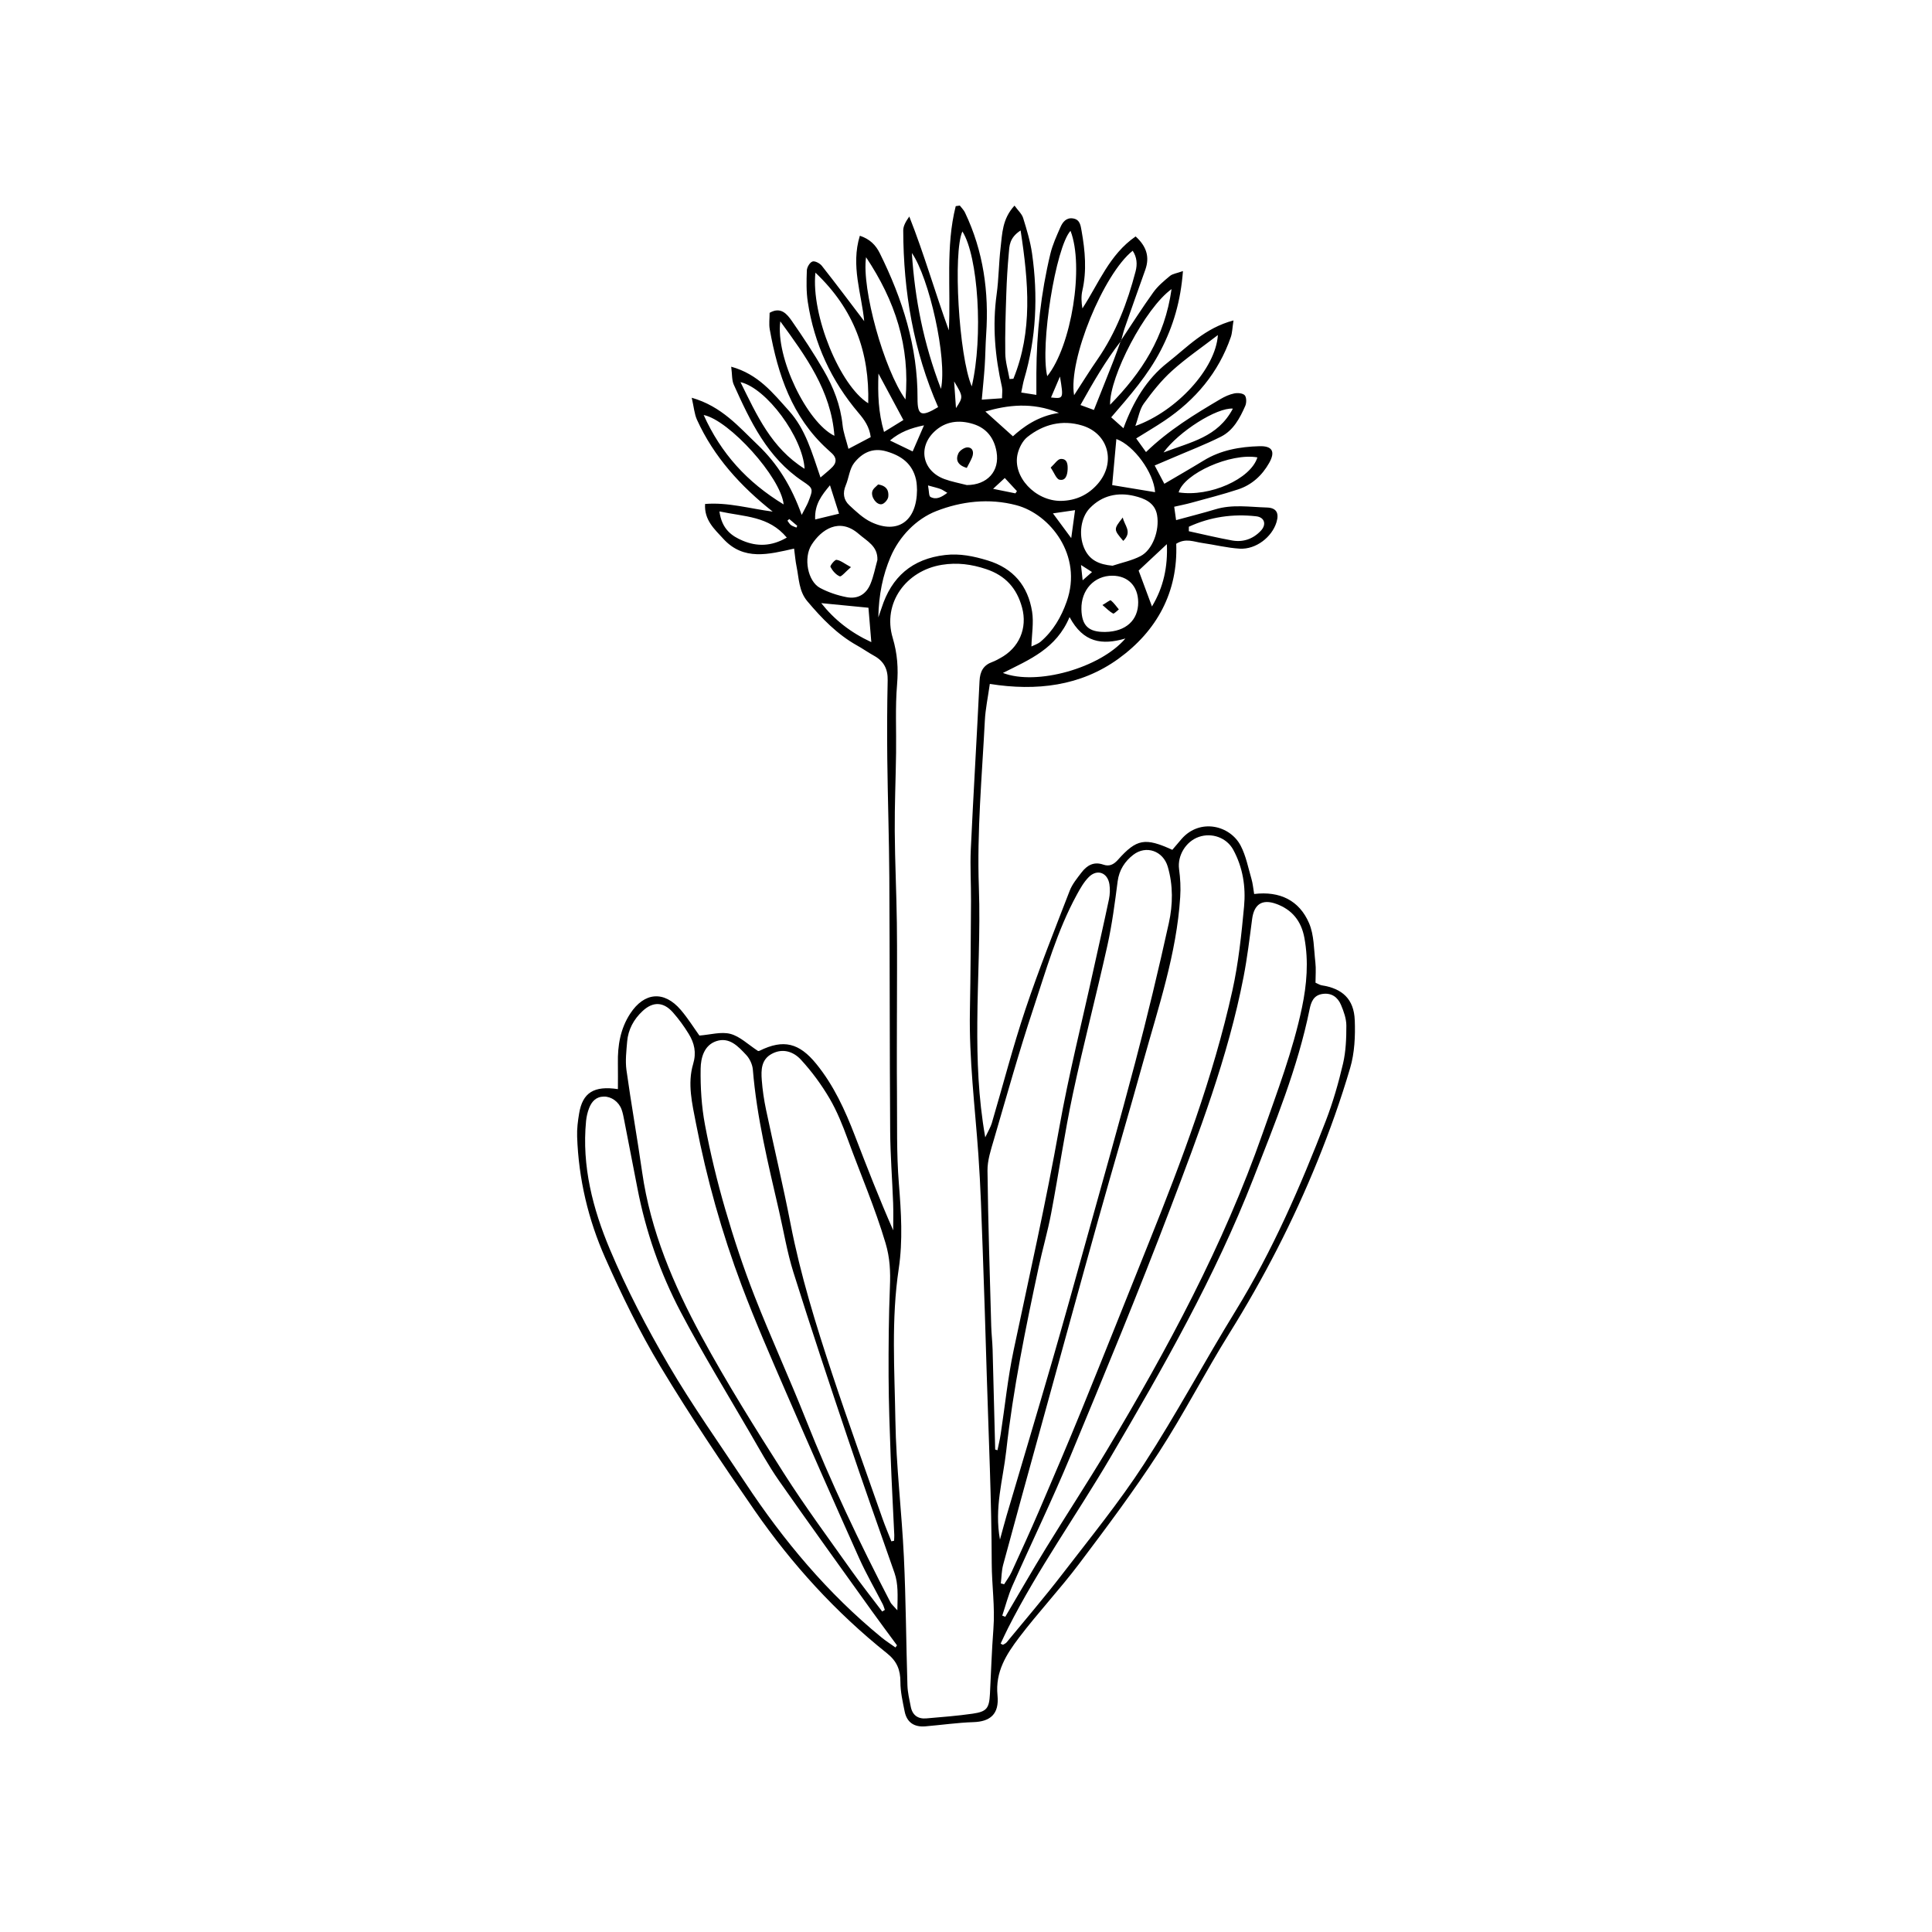 <?xml version="1.0" encoding="UTF-8"?>
<!-- Uploaded to: ICON Repo, www.svgrepo.com, Generator: ICON Repo Mixer Tools -->
<svg fill="#000000" width="800px" height="800px" version="1.1" viewBox="144 144 512 512" xmlns="http://www.w3.org/2000/svg">
 <g fill-rule="evenodd">
  <path d="m503.02 414.35c-0.207-5.57-3.269-8.387-8.742-9.23-0.535-0.086-1.031-0.43-1.656-0.695 0-1.879 0.168-3.656-0.035-5.391-0.402-3.5-0.328-7.266-1.676-10.398-2.59-6.019-7.734-8.539-14.547-7.719-0.246-1.441-0.348-2.754-0.711-3.996-0.863-2.957-1.449-6.086-2.852-8.785-2.816-5.426-10.797-7.352-15.652-1.824-0.852 0.973-1.676 1.969-2.473 2.902-7.219-3.301-9.461-2.91-14.426 2.66-1.145 1.281-2.309 1.809-3.879 1.258-2.519-0.875-4.332 0.211-5.773 2.102-1.152 1.516-2.434 3.059-3.109 4.805-4.035 10.453-8.195 20.867-11.754 31.488-3.324 9.926-5.934 20.086-8.902 30.133-0.309 1.039-0.902 1.984-1.734 3.75-1.875-10.691-2.168-20.566-2.102-30.441 0.074-11.945 0.84-23.902 0.414-35.816-0.535-14.809 0.832-29.492 1.586-44.223 0.156-3.043 0.805-6.066 1.316-9.684 12.363 1.965 24.082 0.559 34.074-6.66 10.207-7.379 15.824-17.703 15.324-30.484 2.508-1.566 4.672-0.523 6.805-0.223 3.352 0.473 6.676 1.328 10.039 1.523 4.277 0.242 8.523-3.055 9.73-7.008 0.734-2.422 0-3.824-2.562-3.898-4.543-0.133-9.129-0.887-13.637 0.48-3.336 1.004-6.715 1.855-10.41 2.863-0.18-1.309-0.332-2.379-0.5-3.547 1.758-0.402 3.199-0.68 4.606-1.074 4.117-1.133 8.262-2.188 12.309-3.516 3.648-1.195 6.367-3.684 8.254-7.023 1.691-3.008 0.828-4.523-2.562-4.434-5.219 0.145-10.27 1.023-14.828 3.82-3.34 2.047-6.746 3.988-10.395 6.141-0.84-1.602-1.578-2.988-2.559-4.848 1.75-0.746 3.184-1.352 4.609-1.965 4.316-1.863 8.73-3.551 12.93-5.656 3.305-1.656 5.039-4.914 6.469-8.176 0.352-0.805 0.352-2.254-0.141-2.812-0.508-0.562-1.891-0.672-2.793-0.484-1.266 0.258-2.519 0.836-3.648 1.5-6.852 4.047-13.652 8.172-19.723 14.035-0.891-1.246-1.676-2.336-2.602-3.613 2.793-1.742 5.199-3.148 7.516-4.707 8.195-5.512 14.297-12.727 17.559-22.148 0.398-1.148 0.402-2.434 0.715-4.418-7.621 2.016-12.281 7.109-17.48 11.191-5.535 4.348-9.09 10.297-11.688 17.383-1.285-1.145-2.176-1.945-3.246-2.898 5.019-5.812 9.742-11.195 13.125-17.73 3.367-6.504 5.297-13.133 5.891-21.023-1.664 0.594-2.734 0.707-3.43 1.281-1.582 1.309-3.223 2.676-4.41 4.328-2.953 4.121-5.68 8.402-8.488 12.625-0.023 0.082-0.047 0.16-0.066 0.238-0.055 0.07-0.105 0.141-0.156 0.211-0.613 1.703-1.203 3.41-1.867 5.098-1.656 4.231-3.356 8.453-5.176 13.023-1.066-0.387-2.062-0.75-3.57-1.305 3.391-6.055 6.625-11.664 10.617-16.816 0.035-0.09 0.066-0.176 0.102-0.266 0.039-0.059 0.082-0.121 0.121-0.188 0.289-1.055 0.527-2.117 0.887-3.148 1.793-5.148 3.629-10.289 5.457-15.426 1.223-3.449 0.289-6.246-2.562-8.836-6.961 4.805-9.766 12.426-14.105 19.078-0.266-1.633-0.359-3.211-0.02-4.691 1.211-5.309 0.742-10.559-0.191-15.828-0.273-1.508-0.422-3.043-2.289-3.332-1.785-0.277-2.746 0.988-3.344 2.363-1.004 2.293-2.066 4.606-2.648 7.023-2.492 10.363-3.652 20.906-3.707 31.574-0.012 1.75 0 3.492 0 5.801-1.527-0.238-2.664-0.418-4.012-0.625 0.328-1.531 0.48-2.543 0.762-3.512 3.231-10.953 3.707-22.098 2.106-33.336-0.457-3.184-1.402-6.312-2.359-9.395-0.344-1.109-1.367-2.004-2.289-3.289-3.266 3.523-3.25 7.445-3.688 11.148-0.488 4.098-0.484 8.258-1.047 12.344-1.152 8.312-0.438 16.473 1.406 24.598 0.176 0.801 0.023 1.676 0.023 2.961-1.785 0.121-3.41 0.23-5.371 0.371 0.297-3.359 0.594-6.117 0.777-8.883 0.188-2.797 0.195-5.606 0.387-8.398 0.77-11.234-0.73-22.07-5.617-32.312-0.324-0.676-0.902-1.234-1.367-1.844-0.359 0.051-0.719 0.105-1.082 0.156-2.731 10.781-1.258 21.91-1.828 32.914-3.637-10.004-6.535-20.207-10.48-30.164-0.891 1.266-1.613 2.484-1.605 3.703 0.055 16.207 2.715 31.926 9.25 46.805-4.469 2.676-5.477 2.266-5.461-2.281 0.055-13.738-3.996-26.383-10.012-38.527-1.066-2.152-2.644-3.742-5.273-4.606-2.457 7.934 0.469 15.395 1.152 22.633-3.715-4.883-7.406-9.824-11.227-14.664-0.527-0.672-1.848-1.367-2.488-1.137-0.711 0.246-1.457 1.516-1.484 2.367-0.102 2.793-0.168 5.637 0.258 8.383 1.688 11.047 6.211 20.852 13.457 29.387 1.527 1.797 2.875 3.672 3.211 6.398-1.855 0.977-3.633 1.914-5.898 3.109-0.613-2.41-1.359-4.336-1.562-6.324-0.543-5.266-2.43-10.055-5.039-14.535-2.594-4.457-5.441-8.777-8.387-13.012-1.301-1.875-2.949-3.879-5.906-2.18 0 1.492-0.215 2.984 0.035 4.387 2.144 11.969 5.891 23.195 15.23 31.719 0.438 0.398 0.883 0.785 1.309 1.195 1.168 1.125 1.211 2.352 0.121 3.5-0.836 0.883-1.812 1.621-3.211 2.836-2.297-6.68-3.953-12.785-8.363-17.672-4.227-4.684-8.07-9.684-15.301-11.688 0.273 2.023 0.137 3.562 0.691 4.785 4.383 9.715 8.906 19.34 18.242 25.562 2.875 1.914 2.805 2.066 1.535 5.379-0.332 0.875-0.84 1.684-1.785 3.547-2.746-7.672-6.465-13.621-11.656-18.559-4.996-4.75-9.508-10.203-17.488-12.484 0.578 2.519 0.699 4.301 1.387 5.824 4.481 9.863 11.578 17.629 20.062 24.348-6.016-0.77-11.77-2.516-17.91-2.023-0.262 4.273 2.457 6.637 4.836 9.238 5.391 5.883 12.016 4.109 18.75 2.59 0.258 1.91 0.363 3.352 0.656 4.758 0.648 3.148 0.594 6.508 2.848 9.184 3.824 4.539 7.906 8.777 13.156 11.715 1.543 0.863 2.996 1.891 4.543 2.746 2.586 1.43 3.668 3.516 3.598 6.508-0.156 6.934-0.18 13.871-0.105 20.801 0.117 10.473 0.48 20.949 0.539 31.418 0.133 22.441 0.082 44.875 0.227 67.309 0.047 6.34 0.551 12.676 0.785 19.008 0.09 2.402 0.016 4.805 0.016 7.211-3.688-8.359-6.938-16.727-10.16-25.094-2.609-6.769-5.582-13.312-10.23-19.016-4.5-5.527-8.66-6.621-15.02-3.473-0.238 0.117-0.559 0.066-0.422 0.051-2.613-1.691-4.762-3.848-7.301-4.519-2.457-0.648-5.316 0.223-8.223 0.441-1.473-2.051-3.031-4.566-4.934-6.793-4.41-5.168-9.68-4.727-13.41 0.992-2.606 3.988-3.34 8.449-3.258 13.113 0.039 2.277 0.004 4.555 0.004 6.883-6.367-0.957-9.352 0.953-10.27 6.414-0.344 2.023-0.609 4.117-0.535 6.168 0.383 11.199 2.941 22.008 7.453 32.172 4.359 9.828 9.098 19.582 14.641 28.789 7.836 13.008 16.305 25.652 24.957 38.137 9.875 14.246 21.496 27.004 35.086 37.848 2.609 2.082 3.543 4.379 3.535 7.594 0 2.606 0.609 5.223 1.125 7.805 0.586 2.941 2.57 4.191 5.492 3.945 4.246-0.359 8.484-0.977 12.734-1.117 4.41-0.141 6.879-2.086 6.379-7.094-0.625-6.262 2.363-10.887 5.715-15.316 5.074-6.688 10.863-12.844 15.91-19.543 7.281-9.656 14.547-19.363 21.113-29.492 6.66-10.262 12.246-21.227 18.723-31.613 9.082-14.582 16.914-29.773 23.355-45.664 3.266-8.055 6.188-16.277 8.637-24.617 1.188-4.019 1.383-8.461 1.227-12.688zm-43.965-130.76c5.656-2.602 11.652-3.465 17.852-2.766 2.227 0.25 2.793 2.176 1.223 3.836-2.051 2.18-4.691 3.098-7.621 2.57-3.844-0.695-7.644-1.621-11.457-2.449 0-0.402 0.004-0.797 0.004-1.191zm18.168-18.379c-1.762 5.734-12.652 10.57-20.871 9.273 1.398-4.992 13.82-10.516 20.871-9.273zm-6.496-12.926c-4.031 7.621-11.098 8.816-18.379 11.621 4.019-5.539 14.102-11.941 18.379-11.621zm-119.94-23.129c6.711 9.211 13.445 18.34 14.34 30.336-7.246-3.508-15.633-20.77-14.34-30.336zm-10.551 16.113c6.883 1.586 16.504 14.59 16.992 22.969-8.848-5.555-12.66-14.23-16.992-22.969zm-9.754 8.715c6.731 1.32 20.484 16.531 21.191 23.695-9.68-5.887-16.617-13.523-21.191-23.695zm10.379 33.316c-2.918-1.215-5.566-3.055-6.207-7.773 6.734 1.457 13.043 1.188 17.855 6.938-4.106 2.379-7.926 2.394-11.648 0.836zm14.203-3.484c-0.492-0.215-1.043-0.363-1.465-0.676-0.379-0.281-0.621-0.754-0.918-1.145 0.156-0.145 0.316-0.297 0.473-0.449 0.711 0.598 1.414 1.199 2.125 1.797-0.074 0.164-0.145 0.32-0.215 0.473zm120.76 103.74c0.52-3.906 2.629-5.367 6.359-4.027 4.231 1.523 6.676 4.555 7.496 9.027 1.148 6.219 0.629 12.363-0.645 18.453-2.398 11.43-6.566 22.32-10.414 33.309-10.395 29.676-25.215 57.168-41.297 84.031-5.231 8.727-10.812 17.242-16.133 25.914-3.684 6.012-7.195 12.133-10.781 18.203-0.266-0.102-0.535-0.203-0.801-0.309 0.875-2.621 1.559-5.332 2.664-7.848 5.074-11.453 10.543-22.742 15.352-34.305 9.047-21.789 18.102-43.59 26.477-65.645 7.633-20.113 15.352-40.258 19.461-61.504 0.98-5.059 1.59-10.188 2.262-15.301zm-19.359-13.246c-0.473-3.492 1.734-7.305 5.238-8.52 3.465-1.199 7.371 0.203 9.113 3.394 2.559 4.691 3.359 9.855 2.875 15.02-0.695 7.473-1.48 15.004-3.098 22.309-5.09 22.973-13.359 44.926-22.102 66.711-5.93 14.785-11.812 29.59-17.824 44.344-3.672 9.012-7.508 17.961-11.352 26.914-2.332 5.414-4.785 10.781-7.246 16.141-0.523 1.137-1.305 2.156-1.969 3.231-0.293-0.074-0.578-0.152-0.871-0.227 0.191-1.641 0.191-3.34 0.613-4.926 3.266-12.098 6.609-24.18 9.941-36.258 5.098-18.484 10.16-36.98 15.324-55.445 3.894-13.922 8.02-27.773 11.879-41.707 3.981-14.34 8.82-28.5 9.777-43.516 0.172-2.469 0.035-5-0.301-7.465zm-46.684-51.973c7.062-3.547 14.152-6.422 17.66-14.809 3.648 6.805 8.594 7.492 14.801 5.68-6.695 7.84-23.543 12.57-32.461 9.129zm18.105-35.73c-1.691-2.293-3.129-4.231-4.848-6.559 2.195-0.316 3.856-0.559 5.863-0.852-0.344 2.535-0.652 4.75-1.016 7.41zm9.031 24.863c-4.434 0.07-6.231-1.637-6.332-6.004-0.109-5.125 3.394-8.922 8.219-8.898 4.125 0.02 6.797 2.762 6.828 7.012 0.035 4.789-3.297 7.805-8.715 7.891zm-6.441-17.738c1.465 0.938 2.035 1.301 2.918 1.863-0.828 0.73-1.41 1.25-2.484 2.188-0.148-1.406-0.242-2.258-0.434-4.051zm22.754-5.527c0.262 5.949-0.863 11.402-3.949 16.512-1.25-3.375-2.379-6.398-3.531-9.512 2.215-2.078 4.723-4.418 7.481-7zm-6.102-37.262c2.231-3.078 4.644-6.125 7.453-8.66 3.672-3.32 7.805-6.133 12.172-9.492-0.578 8.906-10.914 20.176-21.875 24.098 0.836-2.309 1.141-4.418 2.25-5.945zm-7.281 9.402c4.641 1.676 9.906 8.883 10.262 14.086-3.688-0.609-7.367-1.215-11.371-1.875 0.363-3.918 0.734-8.055 1.109-12.211zm4.742 15.09c2.59 0.621 5.477 1.699 6.051 5.082 0.691 4.039-1.184 9.211-4.402 10.867-2.293 1.184-4.926 1.719-7.41 2.539-3.582-0.332-6.195-1.457-7.586-4.84-1.406-3.445-0.82-7.926 1.543-10.395 3.273-3.422 7.457-4.289 11.805-3.254zm9.883-54.82c-1.805 12.781-7.883 22.098-16.289 30.648-0.172-7.492 9.289-25.625 16.289-30.648zm-23.711 36.148c7.031 2.117 9.043 9.863 4.144 15.48-2.551 2.926-5.805 4.418-9.699 4.5-6.848 0.086-12.992-6.481-11.512-12.516 0.395-1.605 1.32-3.422 2.574-4.418 4.246-3.379 9.219-4.633 14.492-3.047zm-17.262 17.391c-0.133 0.195-0.273 0.395-0.402 0.59-1.785-0.363-3.559-0.719-5.918-1.199 1.215-1.129 2.004-1.859 3.098-2.867 1.203 1.301 2.215 2.391 3.223 3.477zm9.031-24.816c0.828-1.941 1.598-3.75 2.371-5.551 0.969 5.906 0.969 5.906-2.371 5.551zm21.645-38.883c1.137 1.727 1.258 3.57 0.77 5.453-2.176 8.309-5.188 16.246-10.125 23.371-2.051 2.957-3.945 6.027-6.176 9.457-1.602-9.348 7.844-32.223 15.531-38.281zm-16.48-5.281c3.652 9.391 0.273 30.535-6.168 38.52-1.926-8.129 2.234-34.168 6.168-38.52zm-17.012 16.609c0.117-3.531 0.328-7.07 0.648-10.59 0.176-1.965 0.098-4.137 3.141-6.117 2.117 13.828 3.215 26.727-1.914 39.301-0.336 0.023-0.676 0.051-1.012 0.074-0.398-2.262-1.102-4.523-1.137-6.797-0.086-5.285 0.098-10.582 0.273-15.871zm13.949 31.645c-5.668 0.816-9.672 3.898-12.195 6.195-2.578-2.316-4.949-4.449-7.305-6.566 5.762-1.684 12.352-2.59 19.5 0.371zm-25.586-48.082c4.172 6.516 5.559 27.844 2.481 41.055-3.465-8.07-4.992-35.66-2.481-41.055zm-1.703 46.805c-0.207-2.922-0.348-4.996-0.492-7.074 2.441 4.086 2.441 4.086 0.492 7.074zm-11.691-41.102c4.578 6.535 9.406 27.922 7.715 36.012-4.66-12.188-6.918-23.852-7.715-36.012zm5.965 47.332c2.906-2.754 6.519-3.184 10.289-2.016 3.602 1.113 5.559 3.773 6.188 7.352 0.906 5.176-2.488 8.828-7.883 8.828-1.98-0.52-4.016-0.883-5.926-1.586-5.785-2.129-7.137-8.332-2.668-12.578zm3.43 16.227c-1.559 1.168-2.926 1.914-4.473 1.082-0.438-0.238-0.344-1.473-0.641-3.043 1.668 0.465 2.504 0.648 3.301 0.941 0.52 0.188 0.984 0.543 1.812 1.02zm-6.18-17.891c-1.117 2.574-2.012 4.637-3.004 6.918-2-0.969-3.785-1.828-6.012-2.902 2.695-2.269 5.477-3.277 9.016-4.016zm-10.59 1.754c-1.508-5.199-1.668-9.863-1.48-15.473 2.414 4.504 4.41 8.207 6.609 12.312-1.738 1.074-3.152 1.945-5.129 3.16zm-4.188-7.602c-7.477-4.656-15.18-23.301-13.996-34.613 10.301 9.746 14.359 21.211 13.996 34.613zm-0.574-38.703c7.648 11.488 11.715 23.527 10.449 37.699-5.731-7.996-11.656-29.371-10.449-37.699zm-5.383 60.453c0.828-1.965 0.992-4.375 2.242-5.953 2.051-2.59 4.812-4.125 8.523-3.047 3.996 1.16 6.891 3.254 7.856 7.453 0.258 1.133 0.23 2.332 0.266 2.769-0.055 8.379-5.199 11.793-12.113 8.535-2.176-1.027-4.047-2.828-5.844-4.492-1.516-1.414-1.781-3.242-0.93-5.266zm-4.18-0.02c0.84 2.629 1.535 4.82 2.402 7.535-1.961 0.473-3.969 0.957-6.328 1.531-0.184-4.055 1.75-6.43 3.926-9.066zm-2.312 31.238c3.996 0.387 7.981 0.777 12.508 1.219 0.207 2.481 0.465 5.562 0.762 9.117-5.523-2.555-9.844-5.992-13.27-10.336zm13.055-5.121c-1.152 2.801-3.394 4.117-6.359 3.535-2.414-0.473-4.856-1.289-7.023-2.449-3.254-1.742-4.445-7.965-2.231-11.438 2.523-3.969 7.34-7.367 12.508-2.856 2.215 1.934 5.055 3.219 4.934 6.883-0.59 2.117-0.996 4.309-1.828 6.324zm2.922 6.441c-0.176 0.555-0.379 1.098-0.848 2.465 0.105-6.09 1.219-11.254 3.211-15.965 2.324-5.5 6.832-10.133 12.133-12.207 6.602-2.586 13.941-3.492 21.227-1.566 8.902 2.344 17.684 13.297 13.34 25.547-1.441 4.082-3.57 7.769-6.906 10.621-0.707 0.598-1.672 0.883-2.438 1.27 0.098-3.289 0.645-6.359 0.176-9.262-1.102-6.797-4.949-11.453-11.754-13.531-3.715-1.133-7.375-1.898-11.289-1.445-8.746 1.008-14.227 5.809-16.852 14.074zm-29.062 118.11c2.938-1.578 5.785-0.52 7.688 1.551 2.871 3.113 5.441 6.609 7.586 10.258 2.004 3.414 3.496 7.176 4.863 10.914 3.336 9.133 7.199 18.062 9.984 27.434 1.188 3.988 1.324 7.582 1.164 11.531-0.316 7.949-0.387 15.914-0.352 23.871 0.031 7.074 0.293 14.152 0.551 21.219 0.25 6.922 0.641 13.844 0.957 20.766 0.02 0.504-0.039 1.004-0.059 1.508-0.238 0.051-0.473 0.102-0.711 0.152-0.785-2.004-1.637-3.984-2.348-6.012-4.488-12.812-9.109-25.582-13.375-38.473-4.309-13.012-8.367-26.113-10.988-39.621-1.969-10.133-4.375-20.176-6.504-30.285-0.543-2.59-0.938-5.231-1.133-7.875-0.195-2.656-0.156-5.426 2.676-6.938zm-38.355-3.223c0.273-3.215 1.762-5.941 4.098-8.113 2.762-2.57 5.531-2.465 8.039 0.371 1.551 1.754 2.949 3.68 4.176 5.68 1.496 2.434 2.09 4.934 1.184 7.969-1.566 5.246-0.258 10.543 0.746 15.754 2.832 14.652 6.856 28.996 12.102 42.949 3.629 9.652 7.773 19.121 11.875 28.586 6.328 14.609 12.762 29.176 19.27 43.711 1.863 4.152 4.16 8.113 6.242 12.172 0.242 0.48 0.379 1.008 0.562 1.516-0.23 0.141-0.469 0.289-0.699 0.43-2.719-3.602-5.527-7.129-8.133-10.812-6.047-8.539-12.289-16.969-17.906-25.789-7.598-11.93-15.141-23.949-21.879-36.375-7.391-13.629-13.477-27.887-15.703-43.473-1.289-9.043-2.902-18.035-4.16-27.074-0.328-2.449-0.02-5.008 0.188-7.5zm71.102 160.55c-1.23-0.883-2.516-1.699-3.68-2.648-14.273-11.684-25.965-25.652-36.102-40.988-6.828-10.332-14.035-20.453-20.285-31.125-5.801-9.91-11.164-20.172-15.609-30.746-4.516-10.73-7.477-22.078-6.312-34.008 0.117-1.152 0.383-2.332 0.805-3.41 0.676-1.742 1.828-3.039 3.906-3.066 1.965-0.039 3.949 1.352 4.699 3.41 0.352 0.961 0.527 1.996 0.727 3.012 1.16 5.93 2.312 11.859 3.457 17.789 2.215 11.527 6.051 22.551 11.488 32.879 5.754 10.938 12.234 21.488 18.445 32.184 2.445 4.203 4.793 8.496 7.566 12.473 8.102 11.594 16.391 23.055 24.621 34.555 2.195 3.062 4.453 6.082 6.688 9.125-0.137 0.184-0.277 0.375-0.414 0.566zm0.508-9.848c-1.113-1.266-1.566-1.613-1.805-2.07-8.227-15.836-15.875-31.926-22.461-48.531-4.348-10.969-9.289-21.688-13.586-32.668-2.953-7.543-5.508-15.266-7.769-23.043-2.137-7.344-3.945-14.812-5.359-22.332-0.922-4.883-1.23-9.949-1.152-14.918 0.047-2.828 0.902-6.172 4.133-7.262 3.496-1.18 5.84 1.41 7.949 3.656 0.926 0.984 1.641 2.523 1.754 3.871 1.039 12.695 4.066 25.008 6.914 37.363 1.258 5.457 2.16 11.027 3.836 16.359 4.637 14.762 9.516 29.449 14.449 44.109 3.988 11.879 8.176 23.695 12.328 35.523 1.027 2.965 0.855 5.91 0.77 9.941zm25.457 4.902c-0.441 5.734-0.621 11.48-0.918 17.227-0.203 3.82-0.82 4.719-4.555 5.262-4.074 0.59-8.191 0.898-12.297 1.254-2.238 0.195-3.699-0.855-4.133-3.098-0.363-1.867-0.82-3.758-0.883-5.648-0.352-11.336-0.402-22.676-0.938-33.996-0.57-12.078-2.062-24.129-2.254-36.207-0.215-13.391-1.125-26.828 0.887-40.219 1.113-7.453 0.648-14.973 0.039-22.516-0.656-8.074-0.43-16.223-0.508-24.34-0.066-6.938-0.012-13.875-0.012-20.816h0.004c0-7.969 0.082-15.934-0.02-23.902-0.105-8.113-0.508-16.223-0.559-24.336-0.047-6.926 0.258-13.863 0.352-20.797 0.086-6.039-0.246-12.113 0.262-18.117 0.359-4.289 0.09-8.172-1.16-12.367-2.742-9.195 3.508-17.816 13.047-19.352 4.082-0.656 7.836-0.152 11.715 1.137 5.125 1.707 8.137 5.078 9.516 10.168 1.492 5.496-0.766 10.75-5.844 13.453-0.648 0.348-1.293 0.727-1.988 0.973-2.398 0.852-3.309 2.504-3.43 5.047-0.711 14.879-1.621 29.746-2.316 44.621-0.211 4.551 0.082 9.125 0.055 13.684-0.059 9.734-0.105 19.469-0.293 29.195-0.242 12.727 1.344 25.332 2.242 37.98 0.594 8.387 0.84 16.809 1.148 25.211 0.406 11.059 0.742 22.121 1.074 33.18 0.508 16.668 1.273 33.328 1.32 49.992 0.02 5.797 0.895 11.539 0.445 17.328zm0.469-47.504c-0.223-8.852-0.438-17.703-0.684-26.555-0.059-2.066-0.312-4.121-0.367-6.188-0.371-13.715-0.828-27.422-0.988-41.141-0.035-2.727 0.891-5.516 1.676-8.191 3.402-11.613 6.641-23.27 10.461-34.742 3.391-10.211 6.316-20.637 11.508-30.168 0.91-1.672 1.879-3.406 3.203-4.731 2.207-2.215 4.988-1.195 5.465 1.918 0.195 1.285 0.141 2.68-0.121 3.961-1.305 6.207-2.719 12.391-4.086 18.586-3.066 13.977-6.578 27.875-9.082 41.945-3.523 19.77-7.945 39.332-12.09 58.961-1.559 7.344-2.301 14.855-3.441 22.293-0.215 1.422-0.559 2.828-0.848 4.238-0.199-0.066-0.402-0.129-0.605-0.188zm2.918 0.438c1.828-16.445 5.144-32.637 8.609-48.793 1.023-4.758 2.398-9.445 3.301-14.227 2.012-10.578 3.547-21.254 5.785-31.785 2.797-13.125 6.211-26.117 9.125-39.223 1.238-5.586 1.984-11.301 2.715-16.988 0.395-3.027 1.93-5.324 4.137-7.031 3.414-2.641 7.926-1.027 9.145 3.148 1.441 4.922 1.367 10.035 0.289 14.918-2.727 12.379-5.691 24.719-8.922 36.973-4.168 15.84-8.66 31.594-13.043 47.363-2.969 10.664-5.93 21.332-9.012 31.961-3.945 13.602-8.02 27.176-12.027 40.758-0.562 1.918-1.062 3.859-1.75 6.344-1.551-8.406 0.809-15.855 1.648-23.418zm89.262-102.71c-1.203 5.148-2.68 10.281-4.586 15.215-6.699 17.34-14.09 34.355-23.867 50.273-8.262 13.438-15.707 27.398-24.285 40.621-6.566 10.117-14.234 19.531-21.602 29.109-4.75 6.188-9.84 12.105-14.797 18.137-0.242 0.297-0.656 0.449-0.988 0.664-0.207-0.105-0.406-0.211-0.613-0.316 0.66-1.387 1.293-2.793 1.988-4.16 7.949-15.68 18.176-29.996 27.07-45.117 14.062-23.914 27.785-48.027 37.898-73.938 5.727-14.676 11.75-29.305 14.914-44.863 0.398-1.969 1.066-3.738 3.394-4.09 2.414-0.363 4.066 0.84 4.934 2.898 0.73 1.727 1.414 3.641 1.422 5.473 0.004 3.367-0.125 6.828-0.883 10.094z"/>
  <path d="m425.09 265.63c-0.812 0.055-1.551 1.285-2.648 2.281 0.953 1.391 1.484 3.027 2.336 3.215 1.664 0.363 2.074-1.301 2.152-2.648 0.066-1.332-0.043-2.969-1.84-2.848z"/>
  <path d="m441.55 281.14c-2.469 3.148-2.469 3.148 0.121 6.203 2.5-2.43 0.297-4.062-0.121-6.203z"/>
  <path d="m377.67 277.62c0.699-0.125 1.637-1.211 1.727-1.949 0.176-1.473-0.266-2.922-2.691-3.281-0.406 0.465-1.316 1.047-1.535 1.828-0.426 1.52 1.137 3.652 2.5 3.402z"/>
  <path d="m364.08 294.23c0.539 1.02 1.438 2.082 2.453 2.5 0.434 0.18 1.508-1.188 2.977-2.434-1.773-0.961-2.75-1.793-3.82-1.934-0.48-0.066-1.773 1.574-1.609 1.867z"/>
  <path d="m400.21 268c0.523-1.027 1.027-1.867 1.391-2.766 0.5-1.223 0.332-2.555-1.102-2.672-0.82-0.07-2.152 0.797-2.519 1.582-0.746 1.602-0.332 3.113 2.231 3.856z"/>
  <path d="m436.16 304.34c1.176 0.988 1.918 1.777 2.828 2.254 0.246 0.125 0.996-0.699 1.516-1.094-0.691-0.828-1.309-1.734-2.125-2.402-0.188-0.141-1.074 0.582-2.219 1.242z"/>
 </g>
</svg>